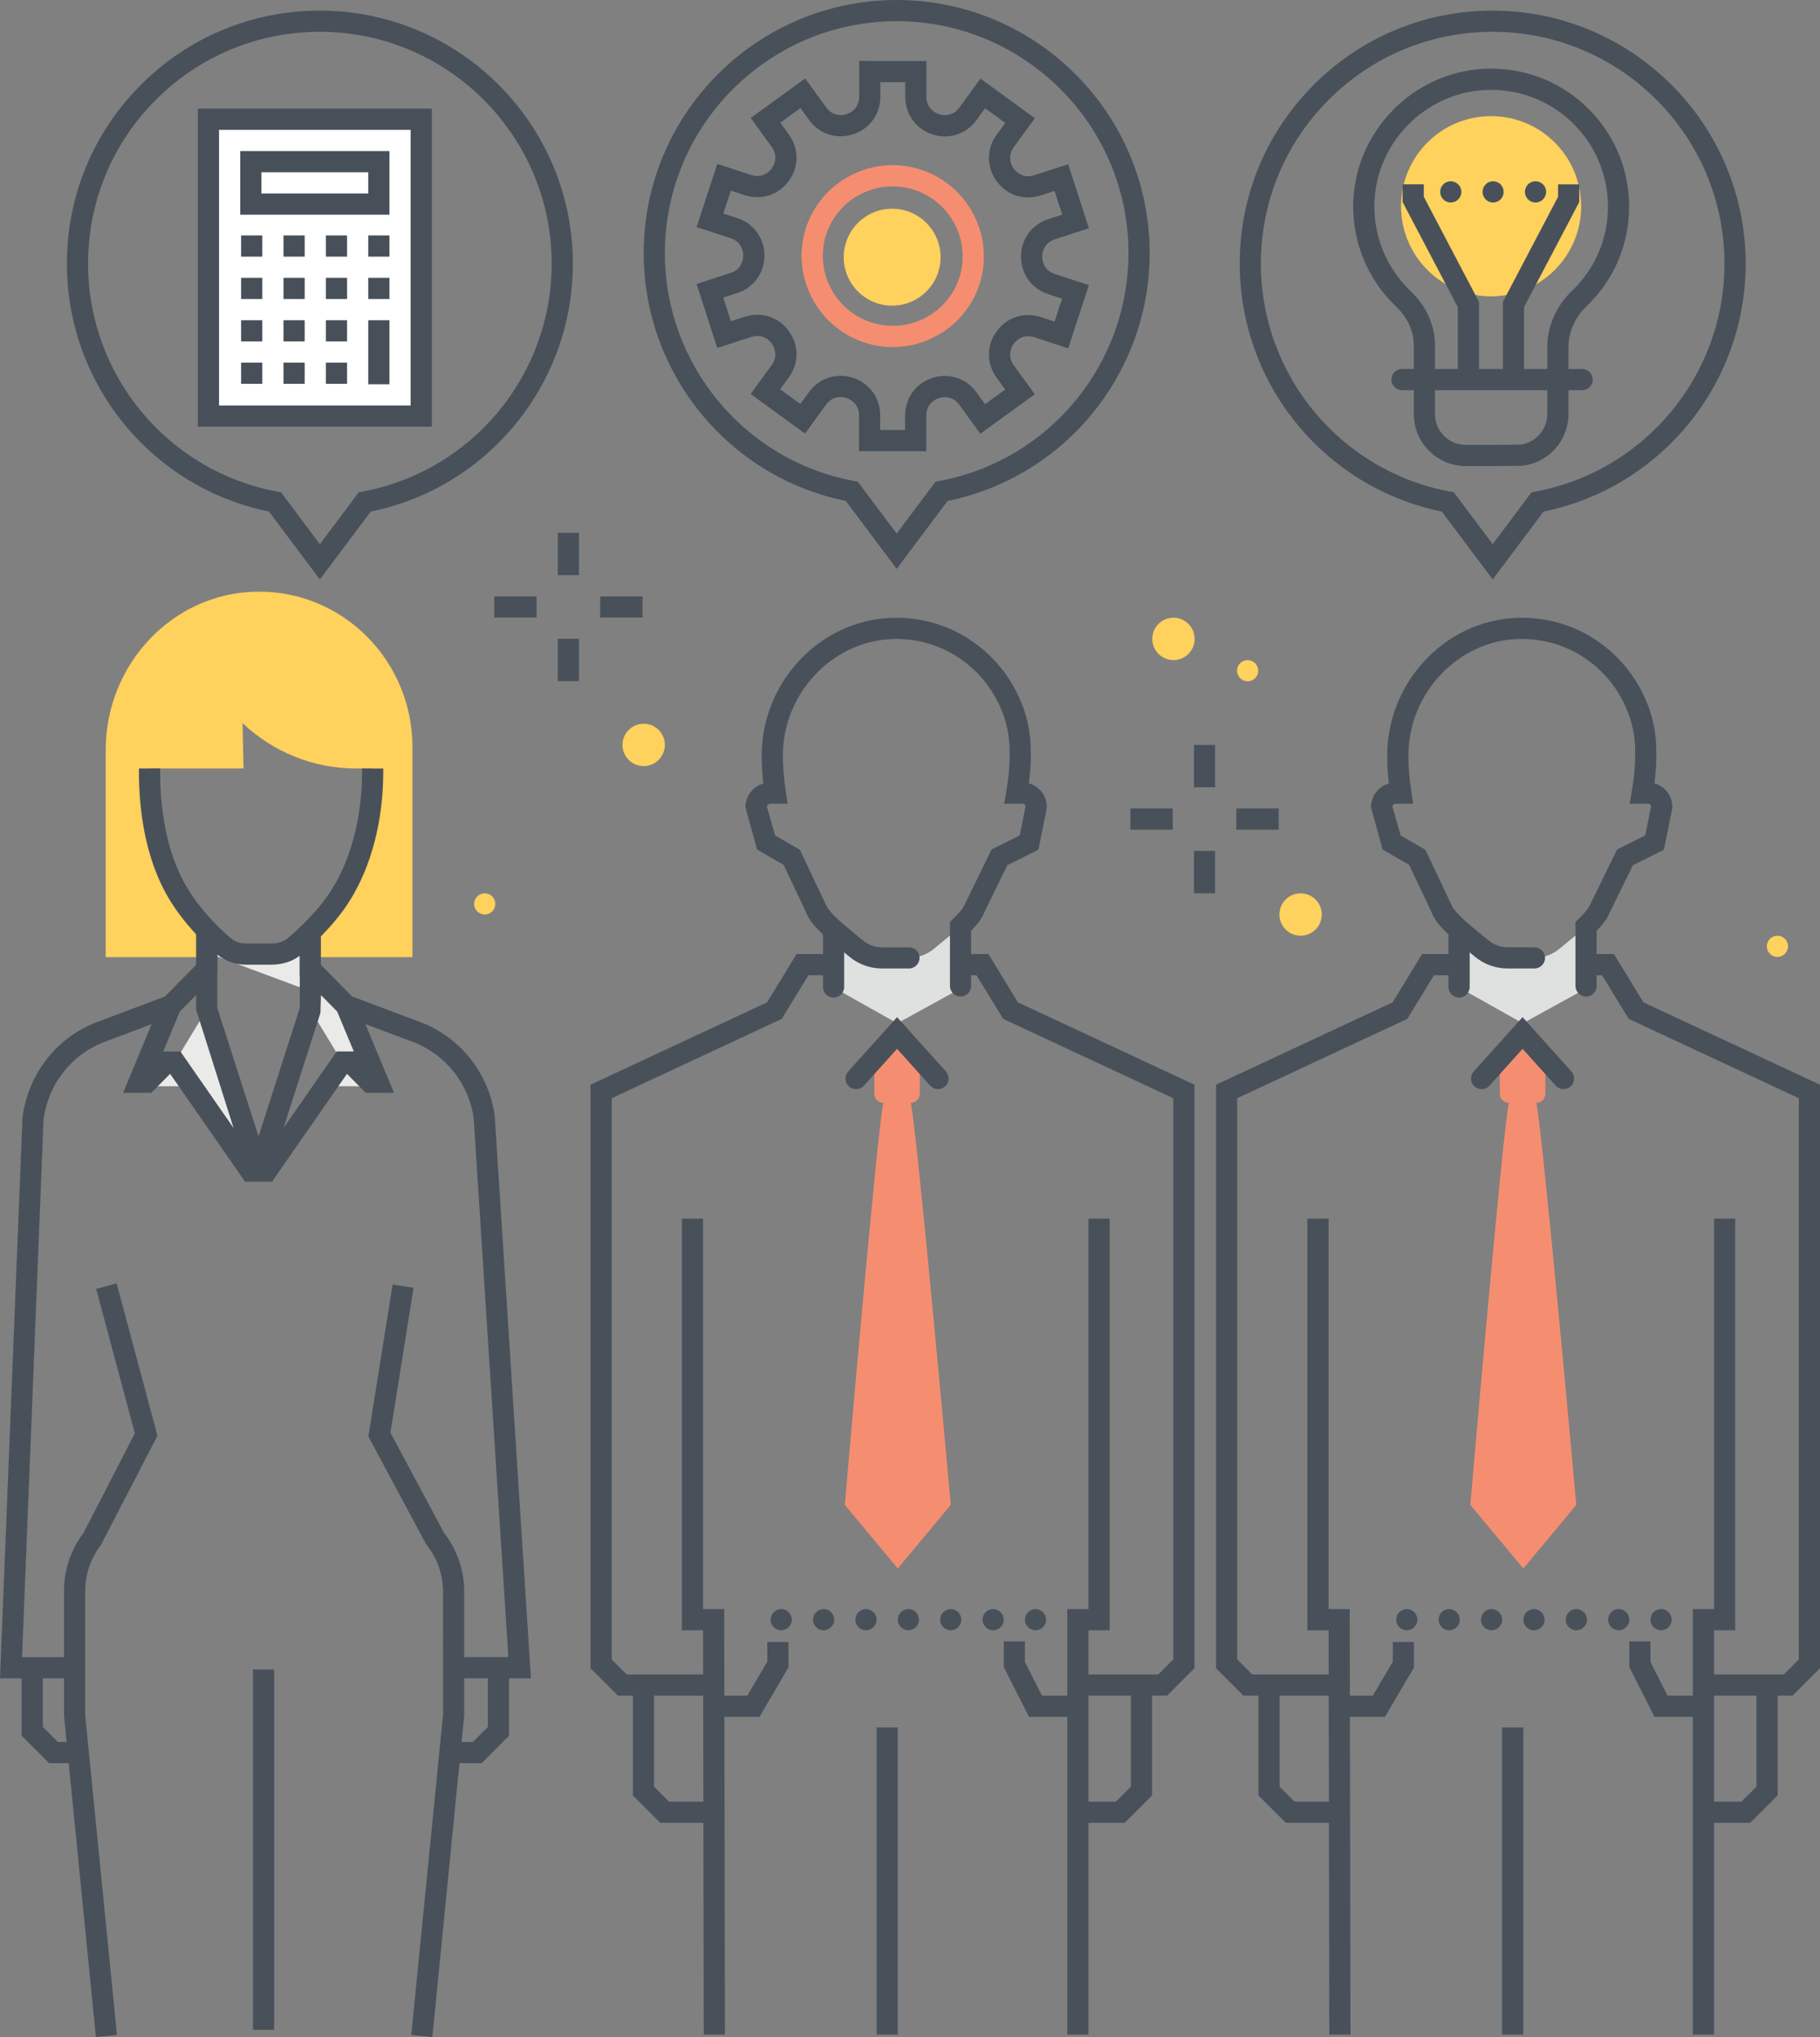 <?xml version="1.0" encoding="utf-8"?>
<!-- Generator: Adobe Illustrator 20.1.0, SVG Export Plug-In . SVG Version: 6.00 Build 0)  -->
<svg version="1.1" xmlns="http://www.w3.org/2000/svg" xmlns:xlink="http://www.w3.org/1999/xlink" x="0px" y="0px"
	 viewBox="0 0 171.766 192.177" style="enable-background:new 0 0 171.766 192.177;" xml:space="preserve">
<rect x="0" y="0" width="171.766" height="192.177" fill="#808080" stroke="none"/>
<title>Color line, focus group illustration</title>
<desc>Color line, focus group illustration, icon, background and graphics. The illustration is colorful, flat, vector, pixel perfect, suitable for web and print. Linear stokes and fills.</desc>
<style type="text/css">
	.st0{fill:#F58E70;}
	.st1{fill:none;}
	.st2{fill:#48515A;}
	.st3{fill:#DFE0E0;}
	.st4{fill:#FFFFFF;}
	.st5{fill:#475059;}
	.st6{fill:#FFD15D;}
	.st7{fill:#EAEAE9;}
</style>
<g id="Layer_2">
</g>
<g id="Layer_3">
	<g>
		<g>
			<g>
				<g>
					<path class="st0" d="M89.73,141.972c0,0-3.206-35.639-3.779-37.931l0,0l0,0
						c0.475,0,0.86-0.384,0.86-0.859v-2.149l-2.185-2.58l-2.113,2.58
						v2.149c0,0.475,0.385,0.859,0.86,0.859h0h-0
						c-0.573,2.292-3.642,37.931-3.642,37.931l5.001,6L89.73,141.972z"/>
				</g>
				<g>
					<path class="st1" d="M91.058,90.987v0.042c0.025,0,0.046,0,0.071,0
						c-0.011-0.001-0.021-0.009-0.021-0.021c0-0.012,0.009-0.02,0.021-0.021
						C91.104,90.986,91.083,90.986,91.058,90.987z"/>
				</g>
				<g>
					<polygon class="st2" points="66.418,191.945 66.354,153.803 64.352,153.803 64.352,114.969 
						66.352,114.969 66.352,151.803 68.35,151.803 68.418,191.942 					"/>
				</g>
				<g>
					<polygon class="st2" points="110.144,159.969 101.729,159.969 101.729,157.969 
						109.315,157.969 110.729,156.555 110.729,103.607 94.674,96.12 92.163,92.007 
						91.107,92.007 91.107,90.007 93.286,90.007 96.066,94.562 112.729,102.333 
						112.729,157.383 					"/>
				</g>
				<g>
					<path class="st3" d="M84.662,97.454"/>
				</g>
				<g>
					<path class="st3" d="M78.669,91.427v1.736l6.012,3.377l5.96-3.278l0.053-3.178V87.406
						c0.228-0.225,0.461-0.466,0.671-0.709c-0.072,0.063-0.14,0.125-0.199,0.188
						c-0.836,0.898-2.103,1.841-2.961,2.574c-0.679,0.58-1.537,0.9-2.429,0.91
						h-0.995h-0.987h-0.598c-0.892-0.01-1.75-0.331-2.429-0.91
						c-0.819-0.699-2.011-1.59-2.844-2.451c-0.025-0.026-0.054-0.052-0.081-0.078
						c0.25,0.266,0.536,0.536,0.841,0.804c-0.007,0.003-0.014,0.006-0.014,0.014
						v2.881v0.775v0.018V91.427z"/>
				</g>
				<g>
					<path class="st2" d="M78.669,94.113c-0.553,0-1-0.448-1-1v-5.364c0-0.552,0.447-1,1-1
						s1,0.448,1,1v5.364C79.669,93.666,79.222,94.113,78.669,94.113z"/>
				</g>
				<g>
					<path class="st2" d="M90.654,94.014c-0.553,0-1-0.448-1-1v-6.035l0.298-0.294
						c0.225-0.221,0.908-0.895,1.058-1.292l2.571-5.254l2.659-1.33l0.552-2.74
						c-0.012-0.072-0.047-0.123-0.079-0.156c-0.032-0.033-0.103-0.089-0.21-0.089
						h-1.739l0.204-1.171c0.211-1.213,0.318-2.299,0.318-3.228v-0.446
						c0.01-1.561-0.311-3.036-0.927-4.363c-0.062-0.138-0.121-0.262-0.182-0.385
						c-0.7-1.413-1.729-2.679-2.973-3.659c-1.88-1.483-4.143-2.275-6.543-2.292
						c-0.023,0-0.047-0-0.07-0c-2.759,0-5.389,1.104-7.412,3.114
						c-2.092,2.077-3.291,4.935-3.291,7.841v0.19c0,0.951,0.092,2.044,0.274,3.25
						l0.173,1.149h-1.644c-0.153,0-0.284,0.103-0.324,0.244l0.787,2.753
						l2.34,1.351l2.441,5.161c0.285,0.756,1.706,1.911,2.646,2.676
						c0.299,0.243,0.583,0.475,0.834,0.689c0.498,0.425,1.134,0.663,1.792,0.67
						h2.573c0.553,0,1,0.448,1,1s-0.447,1-1,1h-2.585
						c-1.137-0.013-2.227-0.421-3.079-1.15c-0.239-0.205-0.512-0.426-0.797-0.658
						c-1.305-1.061-2.784-2.264-3.227-3.451l-2.141-4.518l-2.5-1.444l-1.1-3.986
						c0-1.064,0.715-1.964,1.689-2.246c-0.104-0.896-0.155-1.731-0.155-2.49
						v-0.19c0-3.435,1.415-6.81,3.882-9.26
						c2.4-2.384,5.53-3.694,8.821-3.694c0.028,0,0.056,0,0.084,0
						c2.85,0.02,5.535,0.96,7.768,2.721c1.476,1.163,2.695,2.664,3.526,4.342
						c0.073,0.146,0.143,0.294,0.209,0.442c0.734,1.581,1.119,3.352,1.107,5.11
						v0.529c0,0.749-0.061,1.579-0.18,2.479c0.393,0.106,0.75,0.316,1.042,0.616
						c0.435,0.448,0.664,1.039,0.646,1.663l-0.02,0.168l-0.768,3.809l-2.929,1.465
						l-2.236,4.561c-0.192,0.524-0.665,1.086-1.188,1.624v5.204
						C91.654,93.566,91.207,94.014,90.654,94.014z"/>
				</g>
				<g>
					<path class="st2" d="M88.529,102.751c-0.273,0-0.546-0.112-0.743-0.331l-3.125-3.472
						l-3.125,3.472c-0.368,0.411-1,0.445-1.412,0.074
						c-0.41-0.369-0.443-1.001-0.074-1.412l4.611-5.124l4.611,5.124
						c0.369,0.411,0.336,1.043-0.074,1.412
						C89.007,102.667,88.768,102.751,88.529,102.751z"/>
				</g>
				<g>
					<path class="st2" d="M96.729,152.802c0-0.55,0.45-1,1-1l0,0c0.55,0,1,0.45,1,1l0,0
						c0,0.55-0.45,1-1,1l0,0C97.18,153.802,96.729,153.352,96.729,152.802z
						 M92.729,152.802c0-0.55,0.45-1,1-1l0,0c0.55,0,1,0.45,1,1l0,0c0,0.55-0.45,1-1,1l0,0
						C93.18,153.802,92.729,153.352,92.729,152.802z M88.729,152.802c0-0.55,0.45-1,1-1
						l0,0c0.55,0,1,0.45,1,1l0,0c0,0.55-0.45,1-1,1l0,0
						C89.18,153.802,88.729,153.352,88.729,152.802z M84.729,152.802c0-0.55,0.45-1,1-1
						l0,0c0.55,0,1,0.45,1,1l0,0c0,0.55-0.45,1-1,1l0,0
						C85.18,153.802,84.729,153.352,84.729,152.802z M80.729,152.802c0-0.55,0.45-1,1-1
						l0,0c0.55,0,1,0.45,1,1l0,0c0,0.55-0.45,1-1,1l0,0
						C81.18,153.802,80.729,153.352,80.729,152.802z M76.729,152.802c0-0.55,0.45-1,1-1
						l0,0c0.55,0,1,0.45,1,1l0,0c0,0.55-0.45,1-1,1l0,0
						C77.18,153.802,76.729,153.352,76.729,152.802z M72.729,152.802c0-0.55,0.45-1,1-1
						l0,0c0.55,0,1,0.45,1,1l0,0c0,0.55-0.45,1-1,1l0,0
						C73.18,153.802,72.729,153.352,72.729,152.802z"/>
				</g>
				<g>
					<rect x="82.729" y="162.969" class="st2" width="2" height="28.974"/>
				</g>
				<g>
					<polygon class="st2" points="102.729,191.943 100.729,191.943 100.729,151.803 
						102.729,151.803 102.729,114.969 104.729,114.969 104.729,153.803 102.729,153.803 
											"/>
				</g>
				<g>
					<polygon class="st2" points="106.144,171.969 101.729,171.969 101.729,169.969 
						105.315,169.969 106.729,168.555 106.729,158.969 108.729,158.969 108.729,169.383 
											"/>
				</g>
				<g>
					<polygon class="st2" points="71.674,161.969 67.352,161.969 67.352,159.969 70.529,159.969 
						72.414,156.761 72.414,154.907 74.414,154.907 74.414,157.305 					"/>
				</g>
				<g>
					<polygon class="st2" points="101.479,161.969 97.116,161.969 94.729,157.272 94.729,154.844 
						96.729,154.844 96.729,156.793 98.343,159.969 101.479,159.969 					"/>
				</g>
				<g>
					<polygon class="st2" points="66.729,159.969 58.315,159.969 55.729,157.383 55.729,102.333 
						72.393,94.562 75.173,90.007 77.734,90.007 77.734,92.007 76.296,92.007 
						73.785,96.12 57.729,103.607 57.729,156.555 59.144,157.969 66.729,157.969 					"/>
				</g>
				<g>
					<polygon class="st2" points="66.729,171.969 62.315,171.969 59.729,169.383 59.729,158.969 
						61.729,158.969 61.729,168.555 63.144,169.969 66.729,169.969 					"/>
				</g>
			</g>
			<g>
				<g>
					<path class="st0" d="M148.765,141.972c0,0-3.206-35.639-3.779-37.931l0,0l0,0
						c0.475,0,0.86-0.384,0.86-0.859v-2.149l-2.185-2.58l-2.113,2.58
						v2.149c0,0.475,0.385,0.859,0.86,0.859l0,0l0,0
						c-0.573,2.292-3.642,37.931-3.642,37.931l5.001,6L148.765,141.972z"/>
				</g>
				<g>
					<path class="st1" d="M150.094,90.987v0.042c0.025,0,0.046,0,0.071,0
						c-0.011-0.001-0.021-0.009-0.021-0.021c0-0.012,0.009-0.02,0.021-0.021
						C150.14,90.986,150.119,90.986,150.094,90.987z"/>
				</g>
				<g>
					<polygon class="st2" points="125.454,191.945 125.389,153.803 123.387,153.803 
						123.387,114.969 125.387,114.969 125.387,151.803 127.385,151.803 127.454,191.941 
											"/>
				</g>
				<g>
					<polygon class="st2" points="169.179,159.969 160.766,159.969 160.766,157.969 168.351,157.969 
						169.766,156.555 169.766,103.607 153.709,96.12 151.198,92.007 150.144,92.007 
						150.144,90.007 152.321,90.007 155.102,94.562 171.766,102.333 171.766,157.383 					
						"/>
				</g>
				<g>
					<path class="st3" d="M143.697,97.454"/>
				</g>
				<g>
					<path class="st3" d="M137.704,91.427v1.736l6.012,3.377l5.96-3.278l0.053-3.178V87.406
						c0.228-0.225,0.461-0.466,0.671-0.709c-0.072,0.063-0.14,0.125-0.199,0.188
						c-0.836,0.898-2.103,1.841-2.961,2.574c-0.679,0.58-1.537,0.9-2.429,0.91
						h-0.995h-0.987h-0.598c-0.892-0.01-1.75-0.331-2.429-0.91
						c-0.819-0.699-2.011-1.59-2.844-2.451c-0.025-0.026-0.054-0.052-0.081-0.078
						c0.25,0.266,0.536,0.536,0.841,0.804c-0.007,0.003-0.014,0.006-0.014,0.014
						v2.881v0.775v0.018V91.427z"/>
				</g>
				<g>
					<path class="st2" d="M137.704,94.113c-0.553,0-1-0.448-1-1v-5.364c0-0.552,0.447-1,1-1
						s1,0.448,1,1v5.364C138.704,93.666,138.257,94.113,137.704,94.113z"/>
				</g>
				<g>
					<path class="st2" d="M149.689,94.014c-0.553,0-1-0.448-1-1v-6.035l0.298-0.294
						c0.225-0.221,0.908-0.895,1.058-1.292l2.571-5.254l2.659-1.331l0.553-2.739
						c-0.012-0.072-0.048-0.124-0.08-0.156c-0.032-0.033-0.102-0.089-0.209-0.089
						h-1.74l0.204-1.171c0.211-1.213,0.318-2.299,0.318-3.228l0.001-0.547
						c0.01-1.459-0.311-2.934-0.928-4.262c-0.062-0.138-0.121-0.262-0.182-0.385
						c-0.7-1.413-1.729-2.678-2.972-3.659c-1.881-1.482-4.144-2.275-6.544-2.292
						c-2.752-0.042-5.441,1.086-7.482,3.113c-2.092,2.077-3.291,4.935-3.291,7.841
						v0.19c0,0.947,0.093,2.04,0.275,3.25l0.173,1.149h-1.645
						c-0.153,0-0.283,0.103-0.323,0.244l0.786,2.753l2.34,1.351l2.441,5.161
						c0.284,0.755,1.703,1.909,2.643,2.672c0.301,0.245,0.587,0.478,0.838,0.692
						c0.498,0.425,1.134,0.663,1.792,0.67h2.573c0.553,0,1,0.448,1,1s-0.447,1-1,1
						h-2.585c-1.137-0.013-2.227-0.421-3.079-1.15
						c-0.24-0.206-0.515-0.428-0.801-0.661c-1.304-1.06-2.78-2.261-3.223-3.447
						l-2.141-4.518l-2.5-1.444l-1.099-3.986c0-1.064,0.715-1.964,1.689-2.246
						c-0.104-0.899-0.156-1.733-0.156-2.49v-0.19c0-3.435,1.415-6.81,3.882-9.26
						c2.4-2.384,5.53-3.694,8.821-3.694c0.028,0,0.056,0,0.084,0
						c2.849,0.02,5.535,0.96,7.769,2.721c1.475,1.163,2.694,2.665,3.525,4.342
						c0.073,0.146,0.143,0.294,0.209,0.442c0.735,1.582,1.12,3.353,1.108,5.11
						l-0.001,0.529c0,0.749-0.061,1.579-0.18,2.479
						c0.392,0.105,0.749,0.315,1.041,0.615c0.436,0.448,0.666,1.039,0.648,1.664
						l-0.02,0.169l-0.769,3.809l-2.929,1.464l-2.236,4.561
						c-0.192,0.524-0.665,1.086-1.188,1.624v5.204
						C150.689,93.566,150.242,94.014,149.689,94.014z"/>
				</g>
				<g>
					<path class="st2" d="M139.829,102.751c-0.238,0-0.478-0.084-0.669-0.257
						c-0.41-0.369-0.443-1.001-0.074-1.412l4.611-5.124l4.61,5.124
						c0.369,0.411,0.336,1.043-0.074,1.412c-0.412,0.37-1.043,0.335-1.412-0.074
						l-3.124-3.472l-3.125,3.472C140.375,102.64,140.103,102.751,139.829,102.751z"/>
				</g>
				<g>
					<path class="st2" d="M155.77,152.802c0-0.55,0.439-1,1-1l0,0c0.55,0,1,0.45,1,1l0,0
						c0,0.55-0.45,1-1,1l0,0C156.209,153.802,155.77,153.352,155.77,152.802z
						 M151.77,152.802c0-0.55,0.439-1,1-1l0,0c0.55,0,1,0.45,1,1l0,0c0,0.55-0.45,1-1,1l0,0
						C152.209,153.802,151.77,153.352,151.77,152.802z M147.77,152.802
						c0-0.55,0.439-1,1-1l0,0c0.55,0,1,0.45,1,1l0,0c0,0.55-0.45,1-1,1l0,0
						C148.209,153.802,147.77,153.352,147.77,152.802z M143.77,152.802
						c0-0.55,0.439-1,1-1l0,0c0.55,0,1,0.45,1,1l0,0c0,0.55-0.45,1-1,1l0,0
						C144.209,153.802,143.77,153.352,143.77,152.802z M139.77,152.802
						c0-0.55,0.439-1,1-1l0,0c0.55,0,1,0.45,1,1l0,0c0,0.55-0.45,1-1,1l0,0
						C140.209,153.802,139.77,153.352,139.77,152.802z M135.77,152.802
						c0-0.55,0.439-1,0.99-1l0,0c0.56,0,1.01,0.45,1.01,1l0,0c0,0.55-0.45,1-1.01,1
						l0,0C136.209,153.802,135.77,153.352,135.77,152.802z M131.77,152.802
						c0-0.55,0.439-1,1-1l0,0c0.55,0,1,0.45,1,1l0,0c0,0.55-0.45,1-1,1l0,0
						C132.209,153.802,131.77,153.352,131.77,152.802z"/>
				</g>
				<g>
					<rect x="141.764" y="162.969" class="st2" width="2" height="28.974"/>
				</g>
				<g>
					<polygon class="st2" points="161.766,191.943 159.766,191.943 159.766,151.803 161.766,151.803 
						161.766,114.969 163.766,114.969 163.766,153.803 161.766,153.803 					"/>
				</g>
				<g>
					<polygon class="st2" points="165.18,171.969 160.766,171.969 160.766,169.969 164.352,169.969 
						165.766,168.555 165.766,158.969 167.766,158.969 167.766,169.383 					"/>
				</g>
				<g>
					<polygon class="st2" points="130.709,161.969 126.387,161.969 126.387,159.969 
						129.564,159.969 131.449,156.761 131.449,154.907 133.449,154.907 133.449,157.305 
											"/>
				</g>
				<g>
					<polygon class="st2" points="160.516,161.969 156.152,161.969 153.766,157.272 153.766,154.844 
						155.766,154.844 155.766,156.793 157.379,159.969 160.516,159.969 					"/>
				</g>
				<g>
					<polygon class="st2" points="125.765,159.969 117.351,159.969 114.765,157.383 
						114.765,102.333 131.429,94.562 134.208,90.007 136.77,90.007 136.77,92.007 
						135.331,92.007 132.821,96.12 116.765,103.607 116.765,156.555 118.179,157.969 
						125.765,157.969 					"/>
				</g>
				<g>
					<polygon class="st2" points="125.765,171.969 121.351,171.969 118.765,169.383 
						118.765,158.969 120.765,158.969 120.765,168.555 122.179,169.969 125.765,169.969 
											"/>
				</g>
			</g>
			<g>
				<g>
					<g>
						<rect x="19.672" y="11.253" class="st4" width="20.083" height="28"/>
						<path class="st5" d="M40.755,40.252H18.672v-30h22.083V40.252z M20.672,38.252h18.083v-26
							H20.672V38.252z"/>
					</g>
					<g>
						<rect x="23.672" y="15.253" class="st4" width="12.083" height="4"/>
						<path class="st5" d="M36.755,20.252H22.672v-6h14.083V20.252z M24.672,18.252h10.083v-2
							H24.672V18.252z"/>
					</g>
					<g>
						<line class="st4" x1="23.755" y1="22.211" x2="23.755" y2="36.253"/>
						<path class="st5" d="M24.755,36.211h-2v-2h2V36.211z M24.755,32.211h-2v-2h2V32.211z
							 M24.755,28.211h-2v-2h2V28.211z M24.755,24.211h-2v-2h2V24.211z"/>
					</g>
					<g>
						<line class="st4" x1="27.755" y1="22.211" x2="27.755" y2="36.253"/>
						<path class="st5" d="M28.755,36.211h-2v-2h2V36.211z M28.755,32.211h-2v-2h2V32.211z
							 M28.755,28.211h-2v-2h2V28.211z M28.755,24.211h-2v-2h2V24.211z"/>
					</g>
					<g>
						<line class="st4" x1="31.755" y1="22.211" x2="31.755" y2="36.253"/>
						<path class="st5" d="M32.755,36.211h-2v-2h2V36.211z M32.755,32.211h-2v-2h2V32.211z
							 M32.755,28.211h-2v-2h2V28.211z M32.755,24.211h-2v-2h2V24.211z"/>
					</g>
					<g>
						<line class="st4" x1="35.755" y1="22.211" x2="35.755" y2="28.253"/>
						<path class="st5" d="M36.755,28.211h-2v-2h2V28.211z M36.755,24.211h-2v-2h2V24.211z"/>
					</g>
					<g>
						<line class="st4" x1="35.755" y1="30.211" x2="35.755" y2="36.253"/>
						<rect x="34.755" y="30.211" class="st5" width="2" height="6.042"/>
					</g>
				</g>
				<g>
					<path class="st2" d="M30.188,54.668l-4.805-6.406C14.309,46,6.312,36.228,6.312,24.876
						c0-6.377,2.483-12.373,6.993-16.882S23.811,1.001,30.188,1.001h0.001
						c13.165,0,23.876,10.71,23.876,23.875c0,11.351-7.996,21.123-19.071,23.385
						L30.188,54.668z M30.188,3.001c-5.843,0-11.337,2.275-15.469,6.407
						S8.312,19.033,8.312,24.876c0,10.521,7.496,19.561,17.825,21.495l0.382,0.072
						l3.669,4.892l3.669-4.892l0.382-0.072
						c10.329-1.935,17.825-10.975,17.825-21.495
						C52.064,12.814,42.251,3.001,30.188,3.001z"/>
				</g>
			</g>
			<g>
				<g>
					<g>
						<g>
							<g>
								<g>
									<path class="st5" d="M101.802,29.842l-1.902-0.619l0.341-1.046l-1.314-0.429
										c-1.562-0.509-2.568-1.898-2.566-3.54s1.012-3.028,2.573-3.533
										l1.315-0.426l-0.724-2.236l-1.317,0.426
										c-1.56,0.507-3.191-0.026-4.155-1.354s-0.962-3.044,0.004-4.371
										l0.814-1.119l-1.899-1.383l-0.813,1.119
										c-0.967,1.326-2.596,1.855-4.159,1.347
										c-1.561-0.509-2.567-1.898-2.566-3.539l0.002-1.384l-2.35-0.002
										l-0.002,1.384c-0.001,1.64-1.011,3.027-2.571,3.533
										c-1.562,0.504-3.193-0.026-4.157-1.355l-0.812-1.12l-1.902,1.379l0.812,1.121
										c0.963,1.329,0.962,3.044-0.004,4.371
										c-0.967,1.328-2.601,1.856-4.159,1.347l-1.315-0.429l-0.342,1.046
										l-1.901-0.62l0.962-2.947l3.216,1.049
										c0.876,0.286,1.567-0.135,1.923-0.623
										c0.355-0.488,0.542-1.275,0.002-2.02l-1.986-2.74l5.141-3.727
										l1.986,2.739c0.54,0.746,1.349,0.811,1.921,0.626
										c0.574-0.186,1.188-0.712,1.188-1.633L81.086,5.75l6.35,0.006l-0.004,3.384
										c-0.001,0.92,0.612,1.448,1.187,1.635
										c0.572,0.185,1.38,0.123,1.922-0.623L92.531,7.417l5.134,3.737
										l-1.992,2.736c-0.542,0.744-0.356,1.531-0.002,2.02
										c0.355,0.489,1.05,0.911,1.92,0.626l3.221-1.042l1.956,6.041
										l-3.22,1.042c-0.875,0.284-1.188,1.029-1.188,1.633
										c-0.001,0.604,0.311,1.351,1.186,1.636l3.217,1.049L101.802,29.842z"/>
								</g>
								<g>
									<path class="st0" d="M92.431,26.866l-1.902-0.62
										c1.13-3.466-0.771-7.205-4.236-8.335
										c-1.681-0.547-3.471-0.408-5.046,0.392
										c-1.574,0.8-2.742,2.166-3.289,3.845l-1.902-0.62
										c0.713-2.187,2.235-3.965,4.285-5.008
										c2.051-1.042,4.385-1.224,6.571-0.511
										C91.426,17.48,93.901,22.351,92.431,26.866z"/>
								</g>
							</g>
							<g>
								<g>
									<path class="st0" d="M84.274,32.743c-0.898,0-1.801-0.142-2.679-0.429
										c-4.515-1.472-6.99-6.342-5.519-10.857l1.902,0.62
										c-1.13,3.466,0.77,7.206,4.235,8.336
										c1.679,0.546,3.472,0.409,5.046-0.392
										c1.574-0.8,2.743-2.165,3.29-3.844l1.902,0.62
										c-0.713,2.187-2.235,3.965-4.286,5.007
										C86.94,32.427,85.611,32.743,84.274,32.743z"/>
								</g>
								<g>
									<path class="st5" d="M87.421,42.573l-6.35-0.006l0.003-3.384
										c0.001-0.92-0.611-1.448-1.186-1.636
										c-0.572-0.186-1.381-0.123-1.922,0.623l-1.992,2.735l-5.133-3.737
										l1.992-2.736c0.542-0.744,0.356-1.531,0.002-2.02
										c-0.355-0.489-1.045-0.91-1.921-0.626l-3.22,1.042l-1.954-6.041
										l3.219-1.042c0.875-0.284,1.188-1.03,1.188-1.634
										c0-0.604-0.311-1.35-1.186-1.635l-3.217-1.049l1.081-3.312l1.901,0.62
										l-0.461,1.411l1.315,0.429c1.56,0.509,2.566,1.898,2.565,3.539
										c-0.002,1.641-1.012,3.028-2.572,3.534l-1.317,0.426l0.724,2.235
										l1.317-0.426c1.557-0.506,3.191,0.025,4.155,1.355
										c0.964,1.329,0.962,3.044-0.004,4.371l-0.814,1.119l1.898,1.383
										l0.814-1.119c0.967-1.326,2.603-1.854,4.159-1.346
										c1.561,0.509,2.567,1.898,2.565,3.539l-0.001,1.384l2.35,0.002
										L85.424,39.188c0.002-1.641,1.012-3.028,2.573-3.534
										c1.563-0.505,3.193,0.027,4.156,1.355l0.812,1.12l1.902-1.379l-0.812-1.121
										c-0.963-1.328-0.962-3.044,0.004-4.371
										c0.966-1.326,2.6-1.855,4.159-1.347l1.316,0.429l0.508-1.561
										l1.902,0.62l-1.129,3.462l-3.217-1.049
										c-0.876-0.288-1.567,0.134-1.923,0.623
										c-0.355,0.488-0.542,1.274-0.002,2.02l1.986,2.74l-5.141,3.727
										l-1.986-2.739c-0.539-0.745-1.347-0.812-1.921-0.626
										s-1.188,0.712-1.189,1.633L87.421,42.573z"/>
								</g>
							</g>
						</g>
						<g>
							<circle class="st6" cx="84.199" cy="24.263" r="4.073"/>
							<path class="st6" d="M84.198,28.836c-2.521,0-4.572-2.051-4.572-4.573
								s2.051-4.573,4.572-4.573s4.573,2.051,4.573,4.573
								S86.72,28.836,84.198,28.836z M84.198,20.69
								c-1.97,0-3.572,1.603-3.572,3.573s1.603,3.573,3.572,3.573
								c1.971,0,3.573-1.603,3.573-3.573S86.169,20.69,84.198,20.69z"/>
						</g>
					</g>
				</g>
				<g>
					<path class="st2" d="M84.625,53.668l-4.805-6.407C68.746,44.999,60.75,35.227,60.75,23.875
						C60.75,10.71,71.46,0,84.625,0s23.876,10.711,23.876,23.876
						c0,11.351-7.996,21.123-19.071,23.385L84.625,53.668z M84.625,2
						C72.563,2,62.75,11.813,62.75,23.875c0,10.521,7.496,19.561,17.823,21.495
						l0.383,0.072L84.625,50.334l3.669-4.892l0.382-0.072
						c10.329-1.935,17.825-10.975,17.825-21.495C106.501,11.813,96.688,2,84.625,2z"/>
				</g>
			</g>
			<g>
				<g>
					<g>
						<circle class="st6" cx="140.725" cy="19.456" r="8.501"/>
					</g>
					<g>
						<g>
							<path class="st2" d="M147.027,36.814c-0.553,0-1-0.448-1-1V32.781
								c0-2.004,0.828-3.902,2.332-5.344c2.188-2.097,3.393-4.917,3.393-7.938
								c0-3.056-1.222-5.897-3.44-8c-2.217-2.101-5.132-3.167-8.188-3.005
								c-5.656,0.302-10.229,4.976-10.411,10.642
								c-0.102,3.145,1.152,6.189,3.44,8.353c1.47,1.39,2.279,3.215,2.279,5.137
								v3.189c0,0.552-0.447,1-1,1s-1-0.448-1-1V32.625c0-1.367-0.587-2.675-1.654-3.684
								c-2.703-2.557-4.185-6.154-4.063-9.87
								c0.215-6.695,5.619-12.218,12.302-12.575
								c3.617-0.191,7.051,1.067,9.671,3.551c2.621,2.484,4.064,5.841,4.064,9.452
								c0,3.572-1.424,6.904-4.008,9.382c-1.107,1.061-1.717,2.446-1.717,3.9
								v3.033C148.027,36.366,147.58,36.814,147.027,36.814z"/>
						</g>
						<g>
							<path class="st2" d="M140.819,43.971c-0.548,0-0.995-0.441-1-0.991
								c-0.005-0.552,0.438-1.004,0.991-1.009l2.688-0.025
								c0.632-0.083,1.225-0.376,1.676-0.827c0.55-0.549,0.853-1.28,0.853-2.057
								v-3.139c0-0.552,0.447-1,1-1s1,0.448,1,1v3.139c0,1.311-0.511,2.544-1.438,3.472
								c-0.78,0.78-1.813,1.279-2.909,1.406l-0.105,0.006l-2.746,0.025
								C140.825,43.971,140.822,43.971,140.819,43.971z"/>
						</g>
						<g>
							<path class="st2" d="M149.32,36.812L149.32,36.812l-17.001-0c-0.553,0-1-0.448-1-1
								s0.448-1,1-1l0,0L149.32,34.812c0.553,0,1,0.448,1,1S149.872,36.812,149.32,36.812z"/>
						</g>
						<g>
							<path class="st2" d="M140.819,43.971h-2.478c-1.312,0-2.545-0.511-3.472-1.438
								c-0.927-0.926-1.438-2.159-1.438-3.471v-2.825c0-0.552,0.447-1,1-1s1,0.448,1,1v2.825
								c0,0.778,0.303,1.508,0.852,2.057c0.55,0.55,1.28,0.853,2.058,0.853
								h2.478c0.553,0,1,0.448,1,1S141.372,43.971,140.819,43.971z"/>
						</g>
						<g>
							<polygon class="st2" points="143.835,35.814 141.835,35.814 141.835,28.482 147.046,18.564 
								147.046,17.395 149.046,17.395 149.046,19.058 143.835,28.975 							"/>
						</g>
						<g>
							<polygon class="st2" points="139.584,35.814 137.584,35.814 137.584,28.975 132.373,19.058 
								132.373,17.394 134.373,17.394 134.373,18.564 139.584,28.482 							"/>
						</g>
						<g>
							<path class="st2" d="M143.919,18.102c0-0.55,0.44-1,1-1l0,0c0.551,0,1,0.45,1,1l0,0
								c0,0.55-0.449,1-1,1l0,0C144.359,19.102,143.919,18.651,143.919,18.102z
								 M139.919,18.102c0-0.55,0.44-1,1-1l0,0c0.551,0,0.99,0.45,0.99,1l0,0
								c0,0.55-0.439,1-0.99,1l0,0C140.359,19.102,139.919,18.651,139.919,18.102z
								 M135.919,18.102c0-0.55,0.44-1,1-1l0,0c0.551,0,1,0.45,1,1l0,0c0,0.55-0.449,1-1,1l0,0
								C136.359,19.102,135.919,18.651,135.919,18.102z"/>
						</g>
					</g>
				</g>
				<g>
					<path class="st2" d="M140.875,54.668l-4.805-6.406C124.996,46,117,36.228,117,24.876
						c0-6.377,2.483-12.373,6.993-16.882c4.509-4.509,10.504-6.993,16.881-6.993
						H140.875c13.165,0,23.876,10.71,23.876,23.875c0,11.351-7.996,21.123-19.071,23.385
						L140.875,54.668z M140.875,3.001c-5.843,0-11.337,2.275-15.468,6.407
						C121.275,13.54,119,19.033,119,24.876c0,10.521,7.496,19.561,17.824,21.495
						l0.382,0.072L140.875,51.335l3.669-4.892l0.382-0.072
						c10.329-1.935,17.825-10.975,17.825-21.495
						C162.751,12.814,152.938,3.001,140.875,3.001z"/>
				</g>
			</g>
			<g>
				<rect x="112.679" y="70.275" class="st2" width="2" height="4"/>
			</g>
			<g>
				<rect x="112.679" y="80.275" class="st2" width="2" height="4"/>
			</g>
			<g>
				<g>
					<rect x="116.679" y="76.275" class="st2" width="4" height="2"/>
				</g>
				<g>
					<rect x="106.679" y="76.275" class="st2" width="4" height="2"/>
				</g>
			</g>
			<g>
				<rect x="52.643" y="50.263" class="st2" width="2" height="4"/>
			</g>
			<g>
				<rect x="52.643" y="60.263" class="st2" width="2" height="4"/>
			</g>
			<g>
				<g>
					<rect x="56.643" y="56.263" class="st2" width="4" height="2"/>
				</g>
				<g>
					<rect x="46.643" y="56.263" class="st2" width="4" height="2"/>
				</g>
			</g>
			<g>
				<circle class="st6" cx="45.747" cy="85.275" r="1"/>
			</g>
			<g>
				<circle class="st6" cx="60.747" cy="70.275" r="2"/>
			</g>
			<g>
				<circle class="st6" cx="110.747" cy="60.275" r="2"/>
			</g>
			<g>
				<circle class="st6" cx="167.747" cy="89.275" r="1"/>
			</g>
			<g>
				<circle class="st6" cx="117.747" cy="63.275" r="1"/>
			</g>
			<g>
				<circle class="st6" cx="122.747" cy="86.275" r="2"/>
			</g>
			<g>
				<g>
					<g>
						<path class="st6" d="M24.183,55.818C16.25,55.963,9.976,62.706,9.976,70.738
							l0,19.56h9.564l-0.026-2.552c-0.877-0.906-1.833-2.039-2.638-3.355
							c-1.984-3.243-2.764-7.464-2.764-11.572v-0.319h8.874l-0.094-4.279h0
							c2.899,2.749,6.723,4.279,10.695,4.279h1.581v0.319
							c0,4.124-0.957,8.31-2.963,11.548c-1.325,2.139-3.159,3.827-4.301,4.81
							l1.63,1.121h9.393V70.502C38.93,62.3,32.32,55.668,24.183,55.818z"/>
					</g>
					<g>
						<g>
							<polygon class="st7" points="13.116,102.478 18.004,102.478 16.453,100.194 15.654,100.194 
															"/>
						</g>
						<g>
							<polygon class="st7" points="35.395,102.478 30.507,102.478 32.058,100.194 32.857,100.194 
															"/>
						</g>
						<g>
							<polygon class="st7" points="19.509,95.245 16.5,100.193 23.645,110.47 24.404,110.47 
															"/>
						</g>
						<g>
							<polygon class="st7" points="29.514,91.583 32.669,94.866 35.684,102.095 34.932,102.095 
								33.053,100.193 32.301,100.193 29.292,95.245 							"/>
						</g>
						<g>
							<path class="st7" d="M29.529,93.6v-5.482l-2.036,1.273
								c-0.55,0.344-1.183,0.526-1.829,0.526h-2.269
								c-0.811,0-1.596-0.286-2.22-0.81l-1.662-1.394l0.001,2.157L29.529,93.6z"/>
						</g>
						<g>
							<path class="st2" d="M25.552,91.01h-2.33c-1.052,0-2.02-0.355-2.798-1.026
								c-1.258-1.089-3.042-2.851-4.399-5.07
								c-2.407-3.933-2.912-8.747-2.912-12.094v-0.319h2v0.319
								c0,3.089,0.454,7.515,2.617,11.05c1.225,2,2.852,3.606,4.002,4.601
								c0.421,0.363,0.908,0.54,1.49,0.54h2.33
								c0.673,0,1.213-0.17,1.604-0.504c0.69-0.591,2.792-2.39,4.202-4.665
								c1.813-2.928,2.812-6.843,2.812-11.021v-0.319h2v0.319
								c0,4.546-1.105,8.834-3.112,12.075c-1.573,2.539-3.853,4.49-4.602,5.131
								C27.692,90.678,26.715,91.01,25.552,91.01z"/>
						</g>
						<g>
							<rect x="18.508" y="87.729" class="st2" width="2" height="4.044"/>
						</g>
						<g>
							<rect x="28.285" y="88.014" class="st2" width="2" height="3.997"/>
						</g>
						<g>
							<path class="st2" d="M50.108,158.336h-7.066v-2h4.934l-3.27-50.812
								c-0.428-3.215-2.59-5.995-5.634-7.188l-6.755-2.535l0.703-1.872l6.768,2.54
								c3.735,1.463,6.377,4.856,6.907,8.859L50.108,158.336z"/>
						</g>
						<g>
							<path class="st2" d="M7.041,158.336H0l2.121-52.916
								c0.539-4.095,3.181-7.488,6.902-8.945l6.748-2.544l0.705,1.871l-6.736,2.54
								c-3.032,1.188-5.193,3.968-5.629,7.25l-2.029,50.745h4.959V158.336z"/>
						</g>
						<g>
							<path class="st2" d="M25.768,111.47h-2.646l-7.067-10.165l-1.769,1.79h-2.669
								l3.658-8.793l5.233-5.297v6.084L25.768,111.47z M15.406,99.193h1.616
								l5.022,7.225l-3.536-11.173v-1.371l-1.536,1.555L15.406,99.193z"/>
						</g>
						<g>
							<path class="st2" d="M25.678,111.47h-2.646l5.26-16.381v-6.088l5.226,5.301
								l3.667,8.793h-2.671l-1.768-1.79L25.678,111.47z M30.292,93.878l-0.048,1.672
								l-3.489,10.867l5.023-7.225h1.612l-1.57-3.764L30.292,93.878z"/>
						</g>
					</g>
				</g>
				<g>
					<path class="st2" d="M9.048,192.177l-3-30.246l-0.007-11.86
						c0-1.955,0.649-3.884,1.831-5.441l4.855-9.409l-3.651-13.626l1.932-0.518
						l3.853,14.374l-5.351,10.33c-0.947,1.222-1.469,2.745-1.469,4.291l0.002,11.761
						l2.995,30.147L9.048,192.177z"/>
				</g>
				<g>
					<rect x="23.875" y="157.502" class="st2" width="2" height="33.993"/>
				</g>
				<g>
					<path class="st2" d="M40.805,192.177l-1.99-0.197l3-30.246l-0.004-11.593
						c0-1.584-0.545-3.139-1.536-4.376l-0.101-0.153l-5.408-10.101l2.289-14.333
						l1.975,0.315l-2.182,13.667l5.048,9.428c1.235,1.579,1.915,3.547,1.915,5.552
						l-0.001,11.691L40.805,192.177z"/>
				</g>
				<g>
					<polygon class="st2" points="45.456,166.336 43.042,166.336 43.042,164.336 44.628,164.336 
						46.042,162.922 46.042,157.336 48.042,157.336 48.042,163.75 					"/>
				</g>
				<g>
					<polygon class="st2" points="7.041,166.336 4.627,166.336 2.041,163.75 2.041,157.336 
						4.041,157.336 4.041,162.922 5.455,164.336 7.041,164.336 					"/>
				</g>
			</g>
		</g>
	</g>
</g>
<g id="Layer_4">
</g>
</svg>
